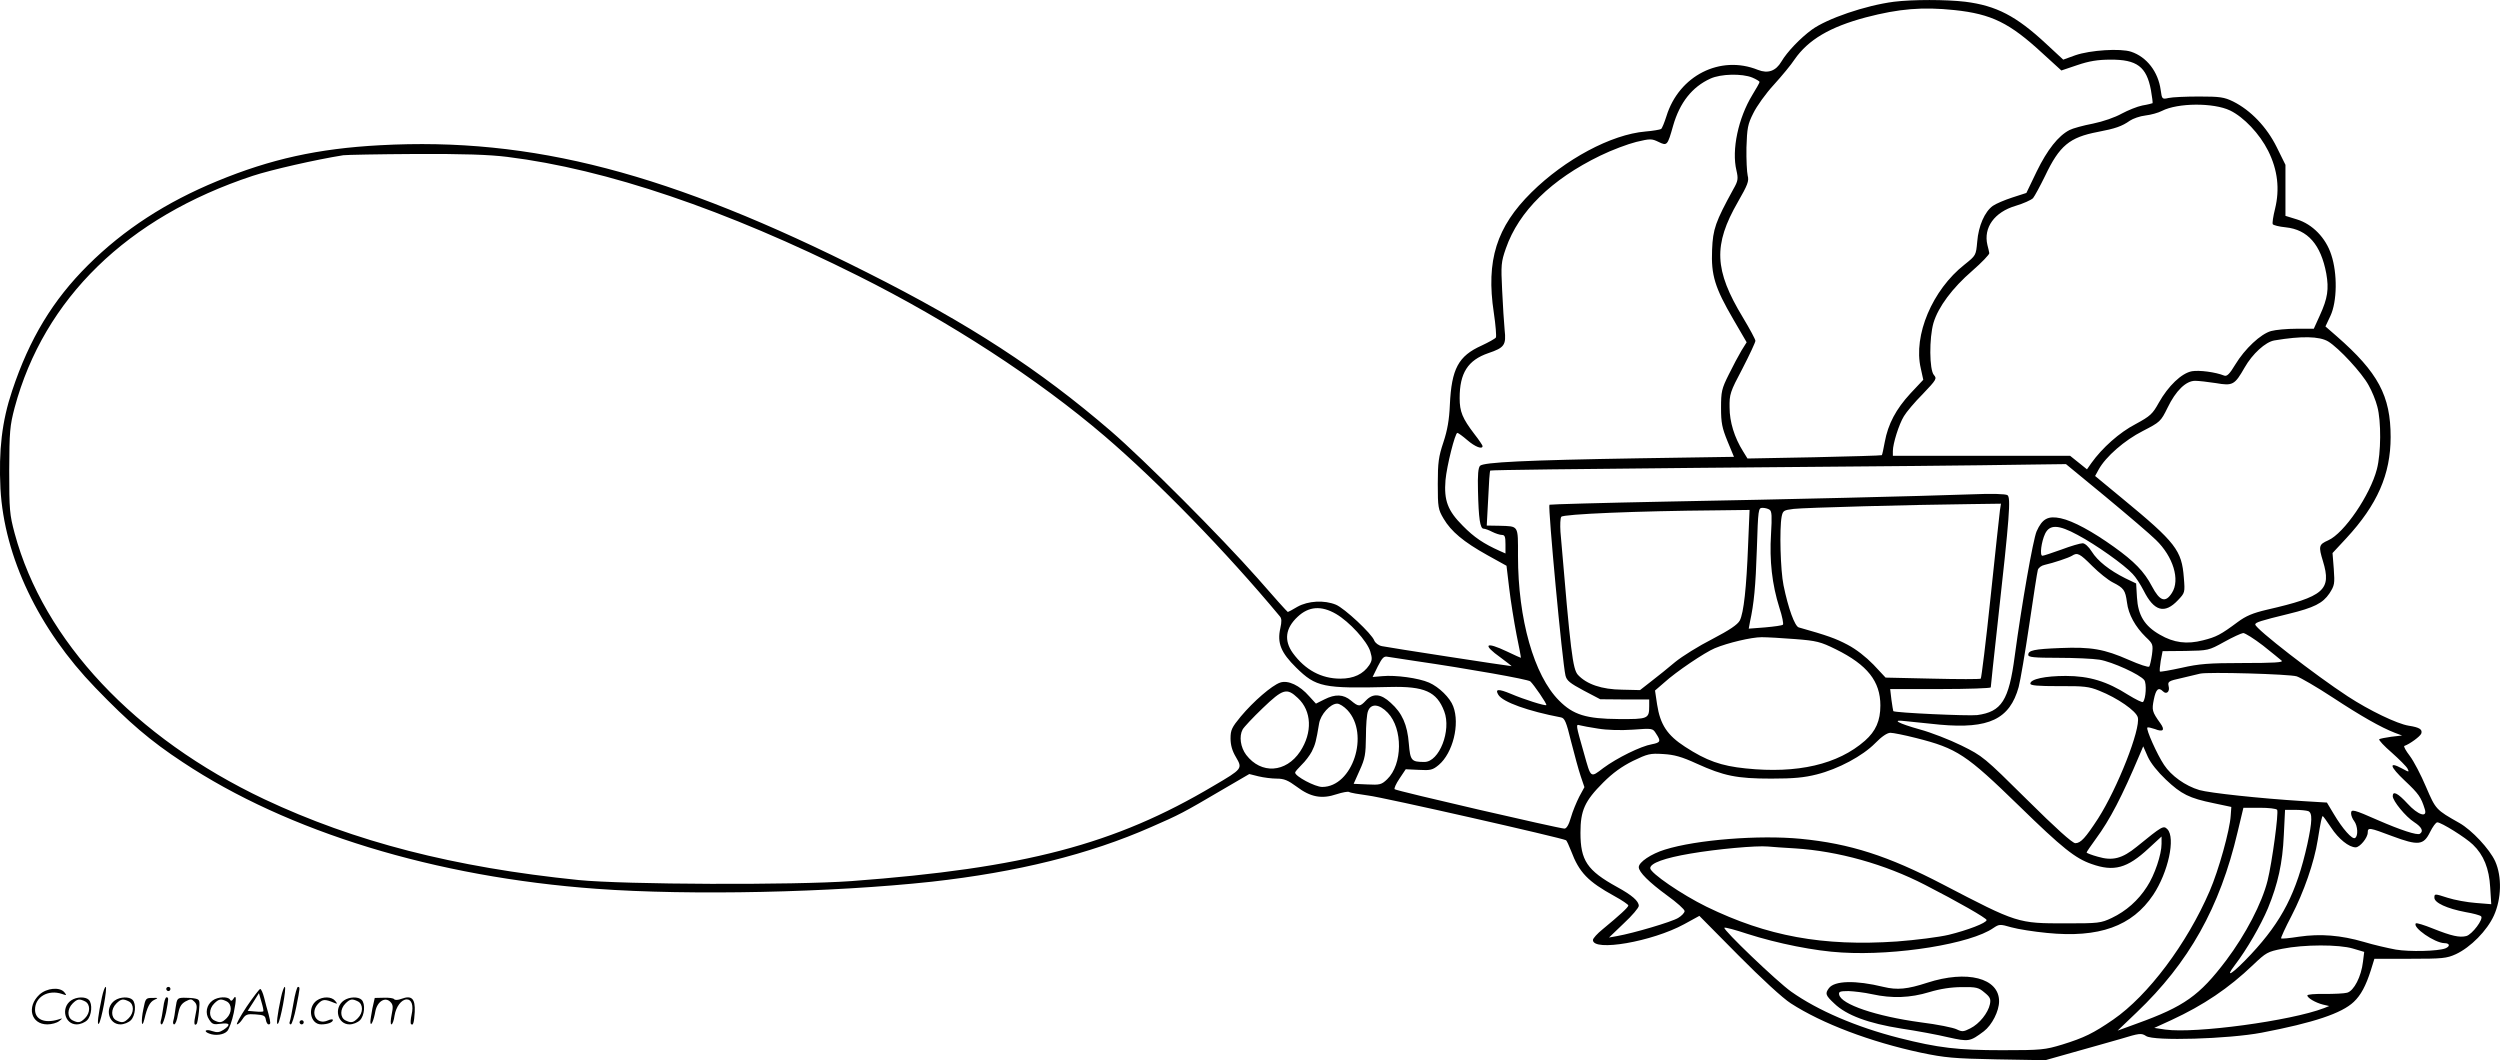 <?xml version="1.0" encoding="UTF-8"?>
<svg xmlns="http://www.w3.org/2000/svg" version="1.0" viewBox="0 0 1200.328 509.055" preserveAspectRatio="xMidYMid meet">
  <g transform="translate(-0.174,508.841) scale(0.1,-0.1)" fill="#000000" stroke="none">
    <path d="M9095 5080 c-138 -18 -321 -81 -394 -134 -56 -41 -119 -107 -146 -153 -27 -46 -65 -59 -113 -40 -181 73 -379 -28 -439 -222 -10 -31 -21 -59 -26 -62 -5 -3 -39 -9 -75 -12 -164 -14 -386 -133 -547 -292 -168 -166 -219 -327 -181 -578 9 -60 13 -113 10 -119 -4 -6 -35 -23 -69 -39 -111 -50 -144 -111 -152 -284 -3 -72 -12 -123 -31 -180 -23 -69 -27 -97 -27 -200 0 -113 2 -123 28 -167 36 -61 95 -111 210 -175 l92 -51 13 -109 c7 -59 23 -159 35 -221 13 -61 22 -112 21 -112 -1 0 -31 13 -66 30 -105 50 -121 35 -31 -29 31 -23 54 -41 52 -41 -11 0 -596 90 -622 96 -16 3 -32 15 -37 27 -12 33 -143 155 -184 172 -56 23 -133 19 -185 -10 -23 -14 -44 -25 -46 -25 -2 0 -68 73 -146 163 -177 200 -543 567 -704 706 -344 296 -679 514 -1170 761 -948 478 -1609 651 -2340 611 -296 -16 -523 -66 -780 -172 -245 -101 -448 -232 -621 -404 -168 -167 -281 -353 -364 -603 -49 -146 -65 -286 -56 -470 18 -327 183 -674 456 -956 161 -167 264 -255 419 -357 504 -335 1214 -552 1986 -608 452 -33 1130 -18 1610 34 411 46 756 131 1055 263 135 59 151 67 343 180 l127 74 44 -11 c25 -6 64 -11 88 -11 35 0 54 -8 96 -39 66 -50 120 -60 191 -36 28 9 55 14 60 11 5 -4 47 -11 91 -17 70 -8 933 -204 951 -215 3 -2 14 -25 24 -51 39 -104 81 -147 208 -217 37 -20 67 -41 67 -45 0 -9 -43 -48 -123 -114 -26 -21 -47 -44 -47 -52 0 -57 284 -8 438 76 l73 40 187 -189 c112 -113 213 -206 252 -231 150 -97 382 -185 625 -237 115 -24 157 -28 363 -32 l234 -4 131 37 c73 20 176 50 230 65 92 28 100 29 123 14 37 -25 396 -14 554 16 251 48 385 93 443 148 34 32 58 77 82 152 l17 55 172 0 c155 0 175 2 219 22 71 33 150 113 183 186 36 80 39 186 6 260 -27 59 -112 150 -172 184 -113 64 -113 64 -160 173 -24 57 -59 124 -78 149 -19 25 -31 46 -26 48 26 9 75 45 81 59 7 20 -8 30 -60 38 -56 9 -189 73 -293 141 -156 102 -444 325 -444 345 0 10 25 18 160 51 123 30 164 51 196 98 25 39 26 46 21 118 l-6 76 66 71 c149 161 213 307 213 486 0 198 -60 310 -259 484 l-54 47 24 51 c32 68 34 203 4 293 -26 81 -90 147 -165 170 l-55 17 0 122 0 123 -42 85 c-48 97 -125 177 -209 219 -43 21 -63 24 -164 24 -63 0 -129 -3 -146 -7 -31 -7 -32 -6 -38 38 -12 88 -67 159 -142 184 -51 17 -196 8 -268 -17 l-58 -21 -82 76 c-144 134 -239 183 -388 202 -93 11 -253 11 -343 0z m291 -40 c178 -19 264 -61 423 -208 l90 -82 77 26 c56 19 98 26 158 26 128 1 174 -34 195 -146 6 -33 9 -61 8 -63 -2 -1 -24 -7 -49 -11 -25 -5 -69 -23 -99 -39 -32 -18 -89 -38 -138 -48 -47 -9 -98 -23 -113 -31 -54 -28 -106 -94 -157 -198 l-50 -104 -68 -22 c-37 -12 -79 -30 -93 -40 -39 -28 -69 -96 -75 -172 -6 -66 -6 -66 -61 -110 -154 -121 -247 -340 -210 -498 l12 -55 -62 -66 c-69 -75 -107 -146 -123 -233 -6 -33 -12 -61 -14 -63 -2 -2 -148 -6 -325 -10 l-320 -6 -21 34 c-42 67 -65 142 -65 211 -1 63 2 74 62 187 34 66 62 126 62 133 0 7 -27 57 -60 112 -138 228 -143 348 -24 555 47 82 54 100 47 126 -4 17 -7 77 -6 135 3 93 6 112 33 165 16 33 60 95 99 137 38 42 83 96 99 121 66 95 170 156 342 202 161 42 272 51 426 35z m-971 -324 c19 -8 35 -18 35 -21 0 -4 -16 -32 -35 -63 -67 -110 -100 -263 -76 -362 9 -40 8 -50 -15 -90 -86 -157 -98 -191 -102 -291 -5 -122 13 -181 102 -334 l64 -110 -25 -40 c-13 -22 -41 -74 -61 -115 -34 -68 -37 -82 -37 -160 0 -72 5 -96 31 -160 l31 -75 -456 -7 c-548 -9 -746 -19 -763 -36 -9 -9 -12 -44 -10 -120 3 -133 10 -182 27 -182 7 0 26 -7 41 -15 16 -8 37 -15 47 -15 14 0 17 -9 17 -45 l0 -44 -27 12 c-78 35 -123 65 -178 121 -72 72 -91 121 -83 219 6 68 46 227 57 227 4 0 26 -16 48 -35 37 -32 73 -46 73 -28 0 3 -17 29 -39 57 -58 76 -71 108 -71 173 0 120 39 182 138 216 77 26 86 39 78 111 -3 34 -9 120 -12 191 -6 121 -5 135 18 201 62 178 218 331 453 445 55 27 133 56 173 66 67 16 74 16 107 0 41 -20 43 -18 70 78 32 111 91 186 179 226 50 23 152 25 201 5z m2294 -158 c66 -32 142 -112 183 -194 46 -92 56 -184 33 -278 -9 -36 -14 -69 -11 -74 3 -5 31 -12 62 -15 106 -11 169 -83 195 -222 13 -74 7 -118 -31 -201 l-29 -64 -83 0 c-46 0 -100 -5 -122 -11 -50 -14 -126 -85 -172 -161 -27 -45 -40 -58 -53 -53 -42 17 -120 27 -155 21 -50 -9 -114 -71 -159 -151 -30 -54 -40 -64 -112 -103 -77 -40 -160 -114 -212 -187 l-21 -30 -41 33 -40 32 -425 0 -426 0 0 23 c0 35 29 128 53 167 11 19 52 68 91 107 66 69 68 74 53 91 -22 25 -23 177 -2 250 23 77 91 168 186 250 46 40 83 79 82 85 -1 7 -5 24 -9 39 -20 84 34 158 135 188 37 11 75 28 84 37 8 10 34 58 58 107 69 145 117 185 253 211 84 16 116 27 154 54 15 10 48 22 75 25 26 3 62 13 79 22 76 39 248 40 327 2z m-8271 -223 c476 -59 1048 -253 1684 -571 440 -220 861 -494 1183 -769 257 -220 584 -556 841 -865 10 -11 10 -26 3 -58 -16 -71 3 -117 76 -189 96 -94 129 -101 450 -93 166 4 225 -22 261 -117 35 -92 -24 -243 -95 -243 -63 0 -68 6 -75 88 -7 91 -32 147 -87 196 -47 44 -85 47 -119 11 -29 -31 -35 -31 -72 0 -36 30 -75 32 -128 5 l-40 -20 -32 35 c-46 53 -102 79 -140 66 -40 -14 -128 -90 -189 -163 -43 -52 -49 -65 -49 -105 0 -32 8 -60 26 -90 32 -55 32 -56 -108 -138 -473 -281 -906 -395 -1738 -457 -276 -20 -1089 -17 -1310 5 -599 61 -1076 184 -1509 388 -621 294 -1060 761 -1199 1277 -24 90 -26 112 -26 302 1 188 3 213 26 301 141 524 541 914 1143 1113 88 29 303 78 435 99 14 2 169 5 345 6 233 1 354 -3 443 -14z m8742 -886 c52 -32 162 -151 194 -210 16 -28 35 -74 42 -103 19 -69 18 -224 -2 -300 -32 -124 -157 -308 -234 -342 -45 -20 -47 -28 -25 -100 42 -138 6 -170 -269 -233 -68 -16 -101 -30 -140 -59 -82 -61 -103 -72 -167 -88 -77 -20 -140 -12 -207 27 -74 42 -105 94 -110 179 l-4 67 -52 25 c-76 38 -133 83 -161 128 -15 24 -33 40 -44 40 -11 0 -56 -13 -101 -30 -45 -16 -86 -30 -92 -30 -14 0 -5 68 13 106 22 45 64 44 156 -6 87 -46 225 -144 264 -187 15 -15 38 -51 53 -80 50 -100 101 -114 165 -46 33 35 34 36 28 108 -10 131 -38 168 -294 379 l-132 109 17 31 c34 62 125 141 212 185 83 43 86 45 119 112 39 81 88 129 132 129 17 0 61 -5 100 -11 81 -14 90 -9 138 75 37 65 100 123 143 130 131 22 216 20 258 -5z m-1067 -747 c106 -88 214 -180 240 -206 83 -80 117 -192 77 -254 -31 -49 -58 -41 -96 31 -37 71 -85 120 -183 190 -102 73 -195 124 -255 137 -61 13 -89 -2 -116 -63 -17 -40 -71 -347 -105 -599 -28 -213 -63 -267 -180 -283 -43 -5 -395 11 -403 19 -1 2 -5 26 -9 55 l-6 51 242 0 c132 0 241 4 241 8 0 4 15 147 34 317 56 502 63 595 46 606 -9 6 -76 8 -170 4 -254 -9 -879 -24 -1470 -35 -305 -6 -556 -13 -559 -15 -8 -9 62 -758 77 -820 6 -25 22 -37 87 -72 l80 -42 118 -1 117 0 0 -32 c0 -61 -6 -63 -147 -62 -155 1 -218 20 -286 89 -120 120 -197 391 -197 694 0 150 5 142 -90 145 l-60 1 7 130 c3 72 7 132 10 134 2 3 448 8 991 13 965 8 1296 11 1615 16 l158 2 192 -158z m-509 -64 c-2 -18 -23 -206 -45 -418 -22 -212 -44 -387 -47 -390 -4 -3 -108 -3 -232 0 l-225 5 -58 62 c-37 38 -83 74 -125 96 -57 30 -96 44 -234 83 -19 6 -50 90 -73 202 -15 73 -20 272 -9 330 6 29 10 31 58 37 51 6 570 20 848 23 l147 2 -5 -32z m-1106 3 c11 -7 12 -31 7 -117 -8 -127 5 -242 40 -353 14 -42 21 -79 17 -82 -4 -4 -42 -9 -86 -13 l-78 -6 6 33 c19 87 27 168 33 350 6 191 7 197 27 197 12 0 27 -4 34 -9z m-103 -168 c-8 -207 -21 -327 -40 -364 -11 -20 -48 -45 -132 -89 -65 -33 -145 -83 -178 -110 -33 -28 -84 -69 -114 -92 l-55 -43 -86 2 c-98 1 -170 26 -212 71 -25 28 -35 106 -84 687 -2 33 -1 66 4 72 8 13 366 28 745 31 l159 2 -7 -167z m1652 -102 c32 -32 77 -68 99 -79 53 -27 60 -37 68 -96 7 -58 40 -117 90 -166 35 -33 36 -36 30 -85 -4 -27 -10 -53 -13 -57 -4 -5 -48 10 -98 32 -118 52 -181 63 -328 57 -128 -5 -155 -11 -155 -33 0 -11 27 -14 143 -14 78 0 168 -4 199 -9 61 -10 195 -71 215 -98 12 -16 8 -89 -6 -105 -3 -4 -35 12 -71 34 -102 65 -187 91 -300 91 -98 0 -170 -15 -170 -37 0 -9 36 -12 138 -12 119 1 144 -2 193 -22 88 -35 177 -97 185 -128 14 -56 -97 -339 -191 -486 -60 -92 -83 -118 -109 -118 -14 0 -94 72 -232 209 -207 205 -212 209 -315 260 -57 28 -147 63 -199 77 -107 30 -140 49 -70 40 25 -3 99 -10 166 -17 235 -21 335 26 378 181 8 30 31 165 51 300 20 135 38 253 41 262 3 10 17 21 32 24 44 10 116 34 132 44 26 17 37 11 97 -49z m-3631 -230 c65 -38 150 -131 165 -181 10 -33 9 -43 -5 -65 -29 -43 -74 -65 -139 -65 -91 0 -169 42 -228 123 -43 60 -36 119 23 174 53 50 113 55 184 14z m4451 -152 c43 -34 83 -67 90 -73 9 -8 -39 -11 -185 -11 -167 0 -212 -4 -296 -23 -55 -12 -101 -20 -104 -18 -2 3 0 26 4 51 l9 47 110 1 c109 2 111 2 185 43 41 23 83 42 92 43 9 0 52 -27 95 -60z m-2247 31 c104 -8 123 -13 196 -49 152 -75 214 -154 214 -270 0 -73 -22 -123 -74 -169 -130 -114 -324 -159 -573 -133 -118 12 -188 37 -291 104 -85 55 -119 106 -134 203 l-10 67 44 38 c57 52 195 145 243 165 62 26 176 53 225 53 25 0 97 -4 160 -9z m-1825 -105 c261 -38 541 -88 554 -98 16 -14 82 -110 77 -114 -5 -5 -107 27 -170 54 -60 25 -78 24 -60 -5 22 -35 143 -78 300 -108 18 -3 26 -21 49 -116 16 -62 36 -137 46 -166 l18 -53 -25 -46 c-13 -26 -32 -71 -40 -100 -10 -35 -21 -53 -31 -53 -24 0 -807 181 -815 189 -4 3 6 26 23 51 l30 45 63 -3 c56 -3 66 -1 96 24 67 57 102 195 69 281 -15 41 -68 93 -116 114 -50 22 -161 37 -224 31 l-47 -4 25 51 c21 41 29 50 47 46 11 -2 71 -11 131 -20z m4234 -74 c18 -6 96 -51 172 -101 137 -90 232 -144 299 -170 l35 -13 -52 -6 c-28 -4 -54 -9 -58 -12 -3 -4 24 -33 60 -64 36 -32 71 -67 76 -77 9 -18 8 -18 -27 1 -65 35 -59 10 14 -59 67 -63 78 -79 96 -137 14 -43 -33 -28 -83 27 -46 50 -71 63 -71 36 0 -23 62 -99 103 -125 37 -24 46 -44 27 -56 -13 -8 -92 18 -200 65 -118 52 -130 55 -130 33 0 -10 7 -27 15 -37 17 -23 20 -72 4 -81 -13 -9 -60 44 -102 115 l-33 55 -115 7 c-209 13 -448 39 -497 53 -68 20 -136 69 -170 121 -33 49 -88 172 -80 179 2 3 18 -1 36 -7 40 -16 50 -5 26 28 -40 56 -41 63 -31 114 10 49 22 61 44 39 17 -17 34 -1 27 25 -5 22 -1 25 63 39 37 9 77 18 88 21 37 9 430 -2 464 -13z m-4796 -104 c67 -62 71 -166 11 -257 -68 -102 -187 -110 -259 -16 -27 36 -35 89 -17 122 6 11 49 57 96 102 98 94 116 99 169 49z m238 -58 c108 -115 25 -369 -121 -369 -34 0 -130 51 -130 69 0 4 14 20 31 37 17 16 39 45 49 64 17 34 21 50 35 134 7 44 54 96 87 96 11 0 33 -14 49 -31z m194 -13 c73 -77 71 -248 -3 -319 -27 -26 -35 -28 -95 -25 l-66 3 29 65 c26 57 29 77 30 162 0 53 4 108 10 122 14 38 54 35 95 -8z m1010 -76 c42 -7 109 -9 166 -5 95 7 96 7 112 -19 24 -36 22 -43 -20 -51 -53 -9 -168 -66 -233 -114 -63 -48 -59 -51 -93 70 -40 140 -40 141 -20 135 10 -3 50 -10 88 -16z m1526 -45 c198 -50 241 -79 495 -326 208 -203 270 -252 348 -279 107 -38 171 -21 274 75 l62 57 0 -35 c0 -51 -33 -150 -70 -206 -42 -66 -100 -117 -169 -150 -53 -25 -64 -26 -221 -26 -231 0 -231 0 -590 187 -263 137 -446 196 -683 219 -199 19 -499 -4 -652 -52 -65 -20 -125 -60 -125 -84 0 -24 50 -73 136 -136 46 -33 84 -67 84 -75 0 -8 -14 -23 -31 -33 -31 -19 -214 -73 -293 -87 l-39 -7 71 68 c40 37 72 75 72 84 0 23 -32 51 -105 91 -143 79 -175 127 -175 260 0 107 20 152 109 241 46 46 89 77 143 104 71 34 82 37 145 33 53 -3 89 -13 161 -46 130 -59 192 -72 358 -72 108 0 159 5 218 20 104 26 221 89 281 150 31 32 58 50 73 50 13 0 68 -11 123 -25z m1200 -200 c74 -70 112 -89 229 -113 l85 -18 -3 -42 c-4 -69 -58 -263 -101 -362 -109 -253 -296 -502 -463 -617 -96 -66 -139 -87 -245 -120 -83 -25 -99 -27 -288 -27 -213 0 -307 11 -496 59 -204 52 -390 132 -517 222 -68 48 -330 299 -321 307 3 3 52 -10 109 -29 147 -47 326 -83 455 -90 262 -16 620 42 728 118 27 18 31 19 86 3 32 -9 109 -21 171 -27 250 -25 409 32 510 183 72 108 108 274 68 315 -19 19 -24 16 -147 -84 -70 -57 -116 -69 -187 -48 -30 8 -54 18 -54 20 0 3 20 32 44 65 68 92 126 204 211 405 l17 40 22 -50 c14 -31 48 -73 87 -110z m534 -145 c8 -13 -24 -251 -46 -340 -27 -108 -105 -258 -199 -383 -128 -169 -201 -221 -428 -303 l-93 -34 91 87 c251 239 400 504 485 866 l28 117 78 0 c43 0 80 -4 84 -10z m149 -6 c21 -8 20 -48 -4 -159 -52 -233 -121 -368 -270 -528 -88 -94 -132 -123 -77 -51 56 73 123 189 158 272 48 117 70 216 76 350 l6 122 48 0 c26 0 54 -3 63 -6z m110 -79 c36 -55 86 -95 118 -95 20 0 58 46 58 71 0 26 8 24 117 -17 126 -47 151 -44 182 19 13 26 28 47 35 47 19 0 136 -73 171 -107 52 -50 78 -115 83 -206 l5 -80 -74 6 c-41 3 -102 14 -136 25 -62 20 -63 20 -63 0 0 -24 60 -52 150 -69 36 -6 69 -15 74 -20 14 -12 -43 -88 -71 -95 -32 -8 -70 0 -160 36 -42 17 -78 28 -82 25 -18 -19 90 -94 137 -95 26 0 29 -15 5 -25 -36 -14 -172 -17 -238 -6 -38 7 -108 23 -154 37 -110 32 -208 40 -311 25 -45 -7 -84 -11 -86 -8 -2 2 20 51 50 108 59 114 109 257 126 365 14 88 20 114 24 114 2 0 20 -25 40 -55z m-2574 -100 c207 -13 432 -76 624 -175 158 -81 296 -160 296 -169 0 -14 -92 -49 -182 -71 -46 -11 -157 -25 -249 -32 -356 -24 -622 25 -914 167 -120 59 -270 162 -270 185 0 24 69 49 193 70 128 22 316 39 372 34 19 -2 78 -6 130 -9z m2679 -481 l54 -16 -6 -48 c-8 -70 -43 -139 -76 -148 -14 -4 -63 -6 -108 -6 -46 1 -83 -2 -83 -7 0 -12 39 -35 75 -44 l30 -7 -25 -10 c-159 -61 -617 -123 -762 -103 l-53 8 83 38 c153 71 274 152 392 265 62 59 69 63 140 77 104 21 272 21 339 1z M9255 370 c-95 -31 -144 -36 -210 -20 -135 33 -235 30 -262 -6 -19 -26 -17 -34 26 -74 58 -56 163 -95 321 -120 74 -11 176 -30 226 -42 99 -22 104 -21 171 29 39 30 73 97 73 144 0 112 -154 151 -345 89z m275 -47 c27 -22 31 -31 26 -56 -9 -42 -50 -94 -94 -116 -33 -17 -40 -17 -65 -5 -15 8 -93 24 -174 34 -213 29 -382 86 -391 133 -3 14 4 17 45 17 26 -1 77 -7 113 -15 96 -21 183 -18 275 10 53 16 106 24 157 24 69 1 80 -2 108 -26z M491 300 c-18 -85 -24 -135 -15 -127 12 11 43 177 33 177 -4 0 -12 -22 -18 -50z M800 340 c0 -5 5 -10 10 -10 6 0 10 5 10 10 0 6 -4 10 -10 10 -5 0 -10 -4 -10 -10z M1351 300 c-18 -85 -24 -135 -15 -127 12 11 43 177 33 177 -4 0 -12 -22 -18 -50z M1411 273 c-7 -42 -15 -82 -18 -90 -3 -7 -1 -13 5 -13 5 0 17 37 26 83 19 95 19 97 8 97 -4 0 -14 -34 -21 -77z M191 313 c-63 -59 -40 -143 38 -143 20 0 46 7 57 16 18 14 18 15 -6 7 -64 -19 -110 0 -110 48 0 61 63 98 130 75 22 -8 23 -7 11 8 -22 27 -85 21 -120 -11z M1186 255 c-31 -47 -52 -85 -46 -85 5 0 17 11 26 25 15 23 23 26 63 23 39 -3 46 -6 49 -25 2 -13 8 -23 13 -23 11 0 11 6 0 50 -6 19 -15 54 -21 78 -6 23 -14 42 -19 42 -4 0 -33 -38 -65 -85z m80 -22 c-2 -3 -20 -3 -40 -1 l-35 3 27 42 27 43 12 -42 c7 -23 11 -43 9 -45z M343 285 c-50 -35 -31 -115 27 -115 17 0 39 9 50 20 22 22 27 79 8 98 -16 16 -59 15 -85 -3z m68 -5 c25 -14 25 -54 -1 -80 -23 -23 -33 -24 -61 -10 -25 14 -25 54 1 80 23 23 33 24 61 10z M553 285 c-50 -35 -31 -115 27 -115 17 0 39 9 50 20 22 22 27 79 8 98 -16 16 -59 15 -85 -3z m68 -5 c25 -14 25 -54 -1 -80 -23 -23 -33 -24 -61 -10 -25 14 -25 54 1 80 23 23 33 24 61 10z M690 243 c-12 -56 -8 -100 5 -48 13 57 26 83 48 93 20 9 19 10 -10 9 -31 0 -33 -2 -43 -54z M786 253 c-4 -27 -9 -56 -12 -65 -3 -10 -1 -18 4 -18 5 0 14 26 21 57 13 68 13 73 2 73 -5 0 -12 -21 -15 -47z M845 251 c-3 -25 -8 -54 -11 -63 -3 -10 -1 -18 4 -18 6 0 14 21 18 47 7 36 15 51 36 63 25 13 29 13 43 -1 13 -13 14 -24 6 -60 -9 -41 -8 -59 5 -47 3 3 8 31 11 61 5 53 4 56 -18 61 -13 3 -38 4 -56 4 -29 -1 -32 -4 -38 -47z M1023 285 c-30 -21 -38 -62 -17 -92 14 -22 21 -25 55 -20 45 6 50 -5 14 -29 -20 -13 -31 -14 -55 -6 -30 11 -44 -1 -14 -12 30 -12 71 -6 87 12 9 10 23 49 31 87 14 68 13 93 -3 66 -6 -9 -11 -10 -15 -2 -10 16 -58 14 -83 -4z m68 -5 c25 -14 25 -54 -1 -80 -23 -23 -33 -24 -61 -10 -25 14 -25 54 1 80 23 23 33 24 61 10z M1523 285 c-47 -33 -32 -115 21 -115 31 0 56 10 56 21 0 5 -11 4 -24 -2 -55 -25 -89 38 -45 82 20 20 31 21 74 3 18 -7 18 -6 6 9 -17 21 -59 22 -88 2z M1653 285 c-50 -35 -31 -115 27 -115 17 0 39 9 50 20 22 22 27 79 8 98 -16 16 -59 15 -85 -3z m68 -5 c25 -14 25 -54 -1 -80 -23 -23 -33 -24 -61 -10 -25 14 -25 54 1 80 23 23 33 24 61 10z M1790 248 c-5 -27 -10 -57 -10 -66 1 -27 16 5 24 51 9 47 47 71 72 45 13 -13 14 -24 6 -62 -5 -25 -6 -46 -1 -46 5 0 12 19 15 42 7 43 33 78 59 78 23 0 33 -29 23 -73 -5 -22 -6 -42 -3 -45 10 -11 15 6 18 58 3 64 -15 81 -63 63 -18 -7 -32 -7 -36 -2 -3 5 -25 8 -49 7 l-44 -1 -11 -49z M1440 180 c0 -5 5 -10 10 -10 6 0 10 5 10 10 0 6 -4 10 -10 10 -5 0 -10 -4 -10 -10z"></path>
  </g>
</svg>
